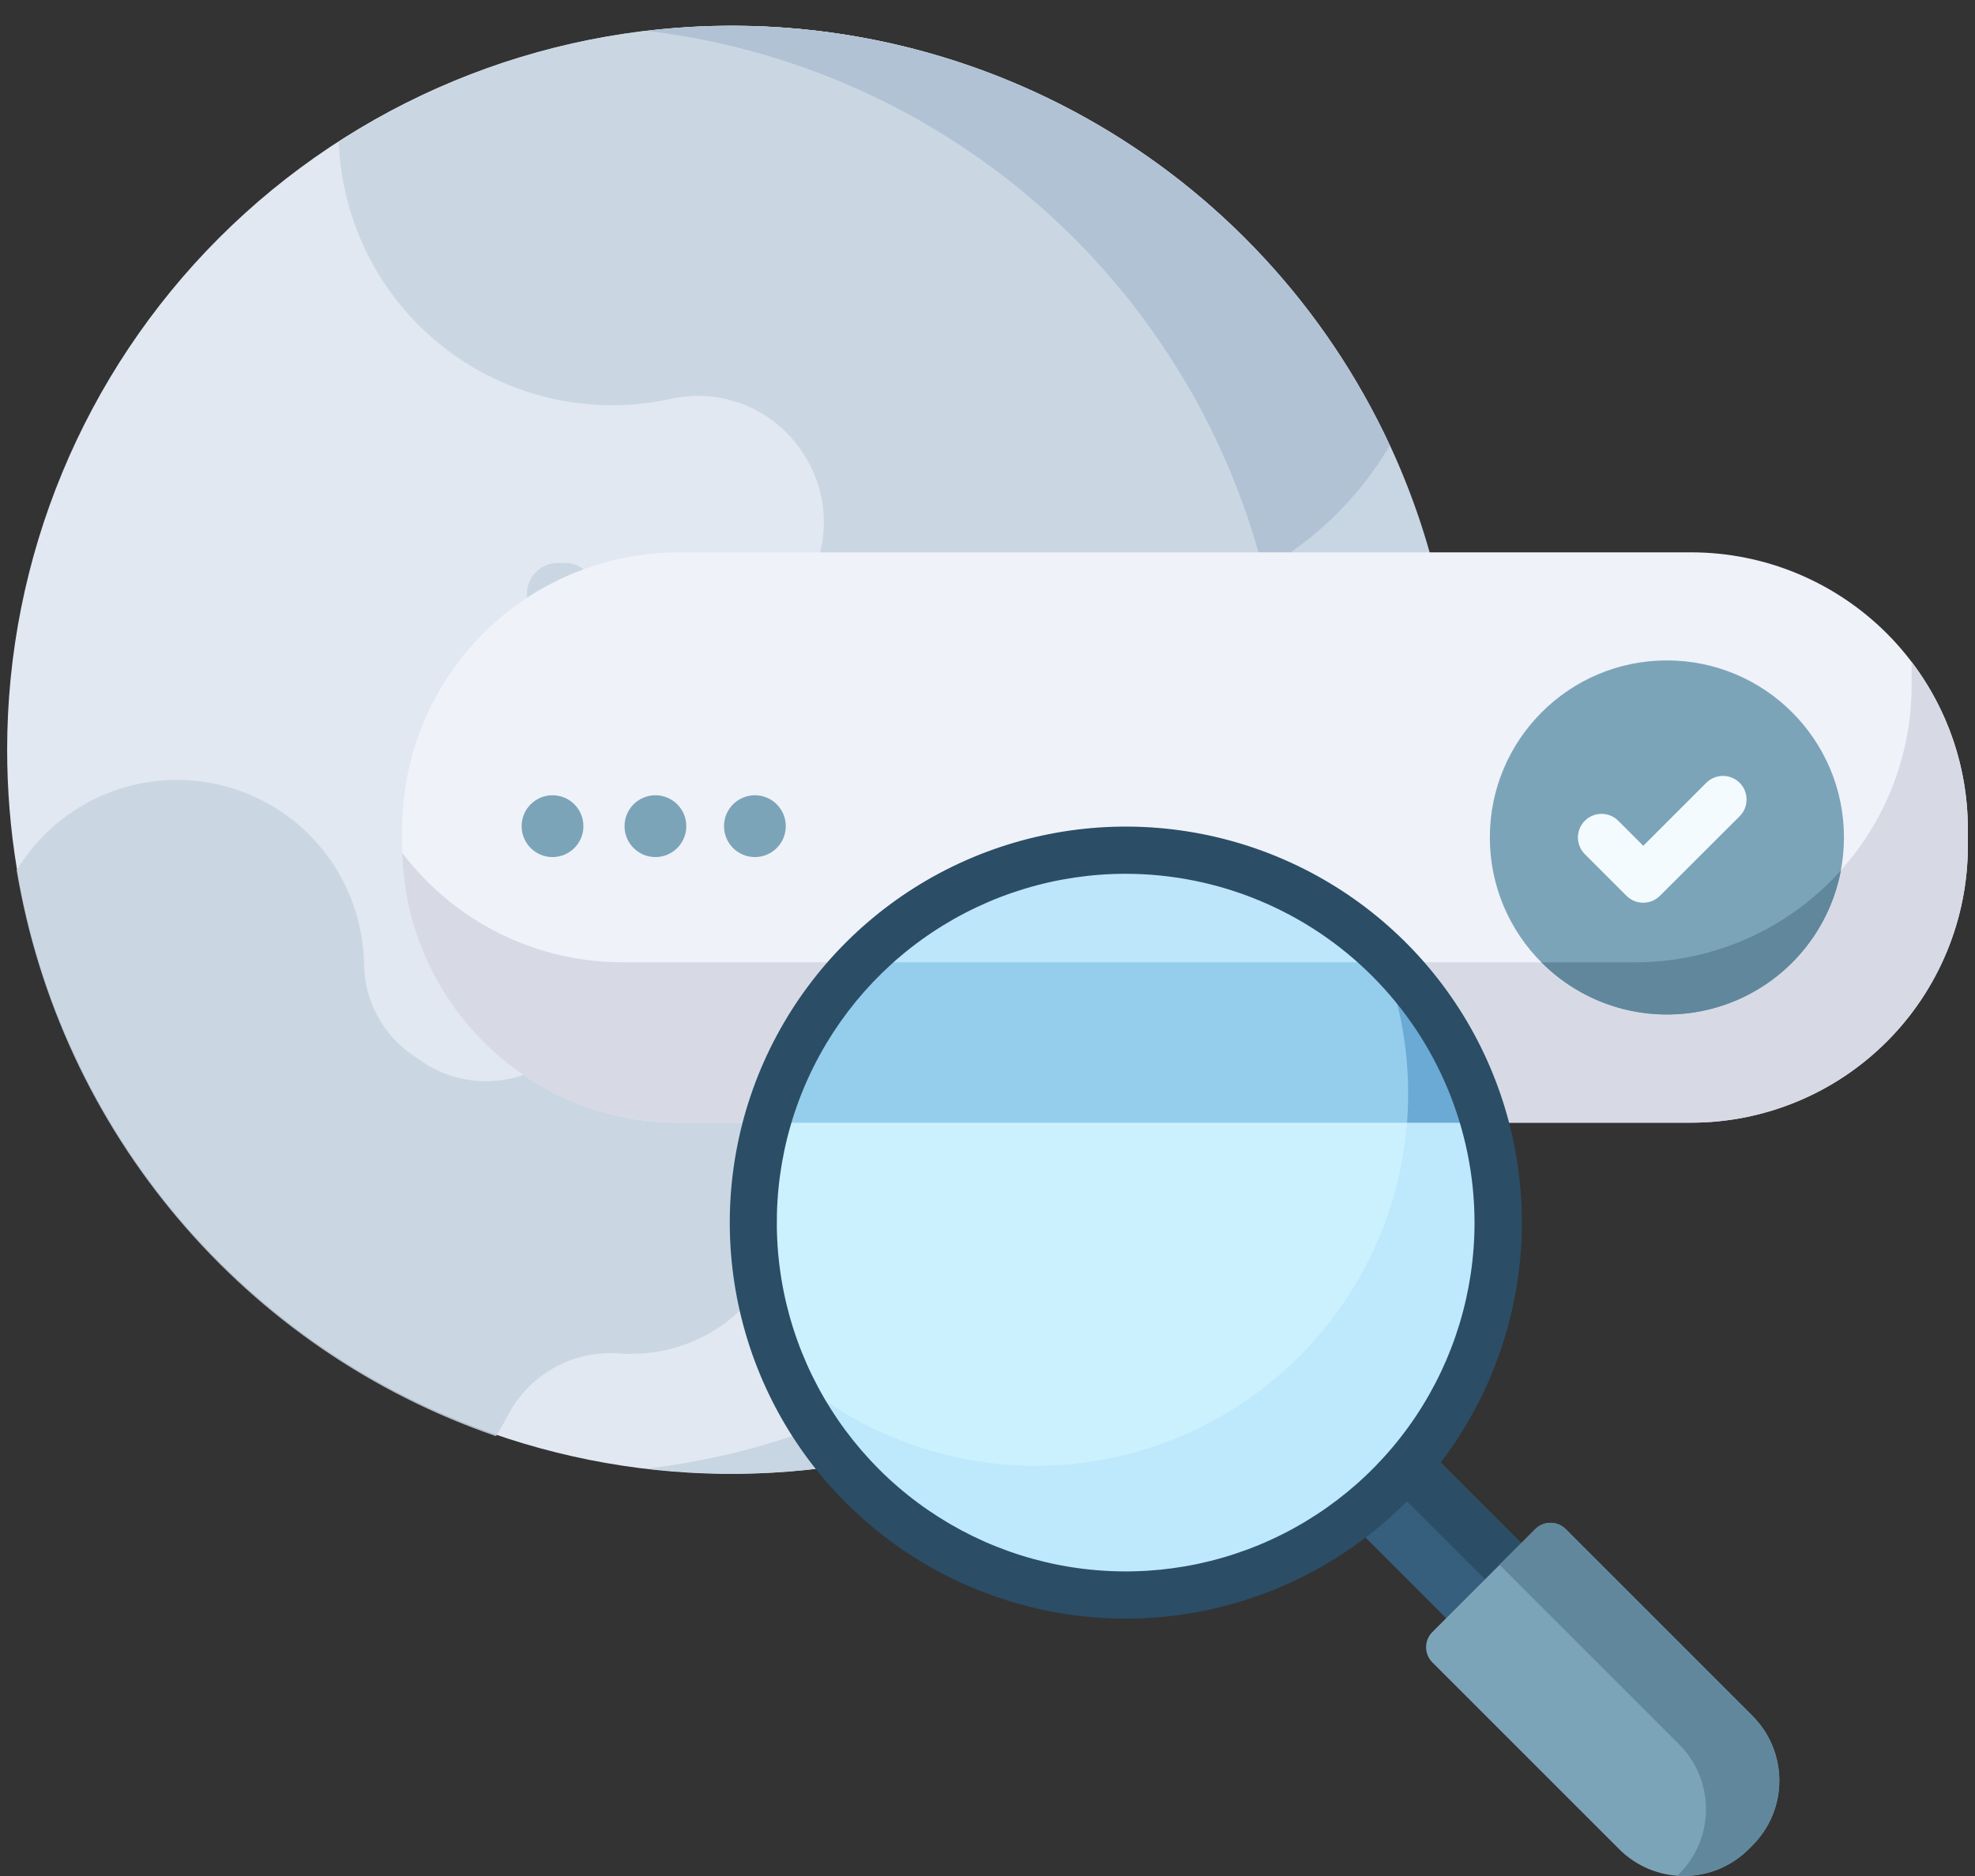 <svg width="60" height="57" viewBox="0 0 60 57" fill="none" xmlns="http://www.w3.org/2000/svg">
<rect x="0" y="0" width="60" height="57" fill="#333333" stroke="none"/>
<g id="icon">
<g id="2">
<g id="2_2">
<path id="&#237;&#140;&#168;&#236;&#138;&#164;_6587-2" d="M44.207 22.777C44.209 28.298 42.135 33.619 38.396 37.681C34.657 41.744 29.527 44.252 24.025 44.707C18.522 45.163 13.05 43.532 8.694 40.139C4.338 36.747 1.417 31.84 0.512 26.393C0.315 25.198 0.217 23.989 0.217 22.777C0.217 16.944 2.534 11.349 6.659 7.224C10.784 3.1 16.378 0.782 22.212 0.782C28.045 0.782 33.64 3.1 37.765 7.224C41.889 11.349 44.207 16.944 44.207 22.777Z" fill="#E1E8F1"/>
</g>
<path id="7" opacity="0.85" d="M40.185 20.855C40.182 21.105 40.081 21.343 39.904 21.519C39.727 21.695 39.487 21.793 39.237 21.793H39.221C39.16 21.793 39.098 21.787 39.038 21.774C38.841 21.731 38.663 21.625 38.53 21.474C38.397 21.322 38.316 21.131 38.298 20.93C38.281 20.729 38.328 20.528 38.433 20.356C38.538 20.183 38.696 20.049 38.883 19.972C38.992 19.929 39.108 19.907 39.225 19.907H39.243C39.493 19.909 39.733 20.009 39.909 20.187C40.086 20.364 40.185 20.605 40.185 20.855Z" fill="#C5D3E1"/>
<path id="6" d="M44.254 22.781C44.253 25.888 43.594 28.959 42.321 31.793C41.047 34.627 39.188 37.159 36.865 39.222C34.542 41.285 31.809 42.833 28.845 43.764C25.88 44.695 22.753 44.987 19.668 44.621C25.014 43.986 29.942 41.412 33.517 37.387C37.092 33.361 39.067 28.164 39.067 22.78C39.067 17.396 37.092 12.199 33.517 8.174C29.942 4.148 25.014 1.574 19.668 0.939C24.276 0.393 28.94 1.318 32.992 3.581C37.044 5.844 40.277 9.329 42.23 13.539C43.572 16.435 44.266 19.59 44.261 22.782L44.254 22.781Z" fill="#C8D5E3"/>
<path id="5" opacity="0.85" d="M19.197 41.137C19.062 41.137 18.927 41.137 18.791 41.119C18.1 41.072 17.41 41.23 16.808 41.573C16.206 41.916 15.718 42.429 15.407 43.048C15.302 43.249 15.189 43.445 15.067 43.636C11.317 42.346 7.984 40.068 5.422 37.041C2.859 34.015 1.16 30.353 0.506 26.442C1.143 25.387 2.107 24.567 3.251 24.107C4.394 23.647 5.657 23.571 6.847 23.891C8.038 24.211 9.093 24.909 9.852 25.88C10.611 26.851 11.035 28.043 11.058 29.276C11.063 29.832 11.204 30.379 11.468 30.869C11.732 31.359 12.112 31.777 12.574 32.087L12.791 32.236C13.358 32.627 14.028 32.841 14.716 32.851C15.405 32.861 16.081 32.667 16.659 32.293C17.287 31.902 17.998 31.662 18.735 31.592C19.471 31.522 20.215 31.624 20.905 31.89C21.596 32.156 22.216 32.578 22.715 33.125C23.215 33.671 23.581 34.325 23.785 35.037C23.988 35.749 24.024 36.498 23.889 37.226C23.753 37.953 23.451 38.64 23.005 39.231C22.56 39.822 21.983 40.301 21.321 40.632C20.658 40.962 19.928 41.134 19.188 41.134L19.197 41.137Z" fill="#C5D3E1"/>
<path id="4" opacity="0.85" d="M42.207 13.536C41.275 15.107 39.949 16.408 38.359 17.308C38.244 17.373 38.128 17.435 38.01 17.496C37.4 17.809 36.885 18.281 36.521 18.862C36.157 19.444 35.957 20.112 35.943 20.798C35.943 21 35.924 21.204 35.901 21.41C35.792 22.299 35.488 23.153 35.011 23.911C34.534 24.67 33.896 25.313 33.141 25.796C32.387 26.278 31.535 26.588 30.647 26.704C29.758 26.819 28.856 26.737 28.003 26.462C27.15 26.188 26.368 25.729 25.714 25.118C25.059 24.507 24.547 23.759 24.215 22.927C23.883 22.095 23.739 21.2 23.793 20.306C23.847 19.412 24.098 18.541 24.528 17.755C24.868 17.159 25.041 16.482 25.027 15.795C25.014 15.109 24.815 14.439 24.452 13.857L24.421 13.807C24.005 13.145 23.396 12.627 22.675 12.325C21.955 12.022 21.158 11.948 20.395 12.114C19.802 12.247 19.197 12.313 18.59 12.312C16.44 12.312 14.374 11.478 12.826 9.985C11.279 8.493 10.371 6.458 10.293 4.309C12.938 2.599 15.919 1.476 19.034 1.017C22.15 0.558 25.328 0.773 28.353 1.648C31.379 2.523 34.181 4.037 36.571 6.087C38.961 8.138 40.883 10.678 42.207 13.536Z" fill="#C5D3E1"/>
<path id="3" d="M42.223 13.538C41.291 15.109 39.965 16.41 38.375 17.31C38.043 16.014 37.593 14.751 37.029 13.538C35.45 10.13 33.024 7.184 29.984 4.979C26.944 2.773 23.39 1.383 19.661 0.939C24.27 0.393 28.933 1.318 32.985 3.581C37.037 5.844 40.27 9.329 42.223 13.539V13.538Z" fill="#B2C2D5"/>
<path id="2_3" opacity="0.85" d="M17.062 18.993H17.048C16.916 19.006 16.783 18.992 16.658 18.951C16.532 18.909 16.416 18.842 16.318 18.753C16.22 18.664 16.141 18.556 16.087 18.435C16.034 18.314 16.006 18.183 16.006 18.05C16.006 17.918 16.034 17.787 16.087 17.666C16.141 17.545 16.22 17.436 16.318 17.348C16.416 17.259 16.532 17.191 16.658 17.15C16.783 17.109 16.916 17.094 17.048 17.107H17.062C17.194 17.094 17.327 17.109 17.452 17.15C17.578 17.191 17.694 17.259 17.792 17.348C17.89 17.436 17.969 17.545 18.023 17.666C18.076 17.787 18.104 17.918 18.104 18.05C18.104 18.183 18.076 18.314 18.023 18.435C17.969 18.556 17.89 18.664 17.792 18.753C17.694 18.842 17.578 18.909 17.452 18.951C17.327 18.992 17.194 19.006 17.062 18.993Z" fill="#C5D3E1"/>
<path id="1" d="M40.191 20.854C40.188 21.104 40.087 21.342 39.91 21.518C39.732 21.694 39.492 21.792 39.243 21.792H39.225C39.164 21.793 39.102 21.786 39.042 21.773C39.014 21.166 38.962 20.565 38.887 19.971C38.996 19.928 39.112 19.906 39.229 19.906H39.247C39.498 19.907 39.737 20.008 39.914 20.185C40.091 20.363 40.191 20.603 40.191 20.854Z" fill="#B2C2D5"/>
</g>
<g id="1_2">
<g id="icon_2">
<g id="2_4">
<g id="Group 12246">
<g id="&#234;&#183;&#184;&#235;&#163;&#185;_11981">
<path id="&#237;&#140;&#168;&#236;&#138;&#164;_6704" d="M51.373 34.11H20.627C18.396 34.11 16.257 33.224 14.68 31.647C13.103 30.069 12.217 27.93 12.217 25.7V25.192C12.217 22.962 13.103 20.823 14.68 19.245C16.257 17.668 18.396 16.782 20.627 16.782H51.373C53.604 16.782 55.743 17.668 57.32 19.245C58.897 20.823 59.783 22.962 59.783 25.192V25.7C59.783 27.93 58.897 30.069 57.32 31.647C55.743 33.224 53.604 34.11 51.373 34.11Z" fill="#EFF2F8"/>
</g>
<path id="&#237;&#140;&#168;&#236;&#138;&#164;_6705" d="M58.074 20.109V20.828C58.074 23.057 57.188 25.195 55.612 26.772C54.037 28.349 51.899 29.236 49.67 29.238H18.924C17.625 29.24 16.344 28.941 15.181 28.364C14.017 27.787 13.004 26.948 12.219 25.913C12.274 28.106 13.184 30.191 14.755 31.723C16.325 33.255 18.432 34.112 20.626 34.112H51.372C52.477 34.113 53.572 33.895 54.593 33.472C55.614 33.049 56.541 32.429 57.322 31.647C58.103 30.866 58.723 29.938 59.145 28.916C59.568 27.895 59.784 26.801 59.784 25.696V25.189C59.785 23.354 59.185 21.569 58.074 20.109Z" fill="#D7DAE5"/>
<g id="&#234;&#183;&#184;&#235;&#163;&#185;_11985">
<g id="&#234;&#183;&#184;&#235;&#163;&#185;_11982">
<path id="&#237;&#131;&#128;&#236;&#155;&#144;_622" d="M16.785 26.041C17.304 26.041 17.724 25.62 17.724 25.102C17.724 24.583 17.304 24.163 16.785 24.163C16.267 24.163 15.847 24.583 15.847 25.102C15.847 25.62 16.267 26.041 16.785 26.041Z" fill="#7CA4B9"/>
</g>
<g id="&#234;&#183;&#184;&#235;&#163;&#185;_12010">
<path id="&#237;&#131;&#128;&#236;&#155;&#144;_622-2" d="M19.911 26.041C20.43 26.041 20.85 25.62 20.85 25.102C20.85 24.583 20.43 24.163 19.911 24.163C19.393 24.163 18.973 24.583 18.973 25.102C18.973 25.62 19.393 26.041 19.911 26.041Z" fill="#7CA4B9"/>
</g>
<g id="&#234;&#183;&#184;&#235;&#163;&#185;_12010_2">
<path id="&#237;&#131;&#128;&#236;&#155;&#144;_622-2_2" d="M22.934 26.041C23.452 26.041 23.872 25.62 23.872 25.102C23.872 24.583 23.452 24.163 22.934 24.163C22.415 24.163 21.995 24.583 21.995 25.102C21.995 25.62 22.415 26.041 22.934 26.041Z" fill="#7CA4B9"/>
</g>
</g>
</g>
<g id="Group 12245">
<g id="&#234;&#183;&#184;&#235;&#163;&#185;_11987">
<path id="&#237;&#131;&#128;&#236;&#155;&#144;_625" d="M50.64 30.824C53.61 30.824 56.019 28.416 56.019 25.445C56.019 22.475 53.61 20.066 50.64 20.066C47.669 20.066 45.261 22.475 45.261 25.445C45.261 28.416 47.669 30.824 50.64 30.824Z" fill="#7CA4B9"/>
</g>
<path id="&#237;&#140;&#168;&#236;&#138;&#164;_6709" d="M55.926 26.446C55.138 27.326 54.173 28.029 53.095 28.511C52.016 28.992 50.849 29.24 49.668 29.238H46.827C47.517 29.933 48.385 30.426 49.335 30.664C50.285 30.902 51.282 30.876 52.219 30.589C53.156 30.302 53.996 29.764 54.649 29.034C55.302 28.304 55.744 27.409 55.926 26.446Z" fill="#61879C"/>
<g id="&#234;&#183;&#184;&#235;&#163;&#185;_11988">
<path id="&#237;&#140;&#168;&#236;&#138;&#164;_6710" d="M49.92 27.428C49.826 27.428 49.733 27.41 49.646 27.374C49.559 27.338 49.479 27.285 49.413 27.218L48.147 25.953C48.013 25.818 47.937 25.636 47.937 25.445C47.937 25.255 48.013 25.073 48.147 24.938C48.282 24.803 48.464 24.728 48.654 24.728C48.845 24.728 49.027 24.803 49.162 24.938L49.922 25.699L51.836 23.785C51.97 23.651 52.153 23.575 52.343 23.575C52.533 23.575 52.716 23.651 52.85 23.785C52.985 23.92 53.06 24.102 53.06 24.293C53.06 24.483 52.985 24.666 52.85 24.8L50.428 27.218C50.361 27.285 50.282 27.338 50.195 27.374C50.108 27.41 50.014 27.428 49.92 27.428Z" fill="#F4FBFF"/>
</g>
</g>
</g>
<g id="1_3">
<g id="2_5">
<g id="&#234;&#183;&#184;&#235;&#163;&#185;_11976">
<path id="&#237;&#140;&#168;&#236;&#138;&#164;_6699" d="M40.331 45.565L42.613 43.283L46.539 47.209L44.256 49.491L40.331 45.565Z" fill="#365E7D"/>
</g>
<g id="&#234;&#183;&#184;&#235;&#163;&#185;_11977">
<path id="&#237;&#140;&#168;&#236;&#138;&#164;_6700" d="M41.513 44.382L42.613 43.282L46.538 47.207L45.438 48.307L41.513 44.382Z" fill="#2B4D66"/>
</g>
<g id="&#234;&#183;&#184;&#235;&#163;&#185;_11978">
<path id="&#237;&#140;&#168;&#236;&#138;&#164;_6701" d="M53.241 56.068L53.123 56.186C52.865 56.444 52.558 56.649 52.221 56.789C51.884 56.928 51.522 57 51.157 57C50.792 57 50.43 56.928 50.093 56.789C49.756 56.649 49.449 56.444 49.191 56.186L43.513 50.508C43.392 50.386 43.324 50.221 43.324 50.049C43.324 49.877 43.392 49.711 43.513 49.589L46.644 46.458C46.767 46.337 46.932 46.269 47.104 46.269C47.276 46.269 47.441 46.337 47.563 46.458L53.241 52.136C53.499 52.394 53.704 52.7 53.844 53.038C53.984 53.375 54.056 53.737 54.056 54.102C54.056 54.467 53.984 54.828 53.844 55.166C53.704 55.503 53.499 55.809 53.241 56.068Z" fill="#7CA4B9"/>
</g>
<path id="&#237;&#140;&#168;&#236;&#138;&#164;_6702" d="M53.239 52.137L47.562 46.459C47.44 46.338 47.274 46.27 47.102 46.27C46.93 46.27 46.765 46.338 46.643 46.459L45.556 47.545L51.013 53.003C51.272 53.261 51.476 53.567 51.616 53.905C51.756 54.242 51.828 54.603 51.828 54.969C51.828 55.334 51.756 55.695 51.616 56.033C51.476 56.37 51.272 56.676 51.013 56.935L50.959 56.989C51.357 57.018 51.756 56.961 52.13 56.822C52.503 56.683 52.843 56.465 53.124 56.183L53.243 56.064C53.762 55.543 54.054 54.836 54.053 54.1C54.053 53.364 53.76 52.658 53.239 52.137Z" fill="#61879C"/>
<g id="&#234;&#183;&#184;&#235;&#163;&#185;_11979">
<path id="&#237;&#140;&#168;&#236;&#138;&#164;_6716" d="M34.199 25.826C36.437 25.826 38.624 26.49 40.485 27.733C42.346 28.977 43.796 30.744 44.653 32.811C45.509 34.879 45.733 37.154 45.296 39.349C44.86 41.544 43.782 43.56 42.2 45.142C40.617 46.725 38.601 47.803 36.406 48.239C34.211 48.676 31.936 48.452 29.868 47.595C27.801 46.739 26.034 45.289 24.79 43.428C23.547 41.567 22.883 39.379 22.883 37.141C22.883 34.14 24.075 31.262 26.198 29.14C28.32 27.018 31.198 25.826 34.199 25.826Z" fill="#CBF1FF"/>
</g>
<g id="&#234;&#183;&#184;&#235;&#163;&#185;_11980">
<path id="&#237;&#140;&#168;&#236;&#138;&#164;_6703" d="M41.905 28.86C42.901 31.246 43.05 33.9 42.327 36.382C41.605 38.864 40.055 41.024 37.934 42.502C35.814 43.981 33.252 44.689 30.673 44.508C28.095 44.328 25.655 43.271 23.761 41.512C24.412 43.071 25.404 44.465 26.664 45.591C27.924 46.717 29.42 47.546 31.042 48.018C32.664 48.49 34.372 48.593 36.039 48.319C37.706 48.045 39.291 47.401 40.677 46.435C42.063 45.469 43.215 44.204 44.048 42.734C44.882 41.265 45.375 39.627 45.493 37.941C45.611 36.256 45.35 34.565 44.729 32.994C44.108 31.422 43.143 30.01 41.905 28.86Z" fill="#BEE8FB"/>
</g>
<g id="&#234;&#183;&#184;&#235;&#163;&#185;_11986">
<path id="&#237;&#140;&#168;&#236;&#138;&#164;_6706" d="M23.293 34.108H45.099C44.435 31.726 43.01 29.628 41.041 28.133C39.072 26.637 36.668 25.828 34.196 25.828C31.724 25.828 29.32 26.637 27.351 28.133C25.382 29.628 23.957 31.726 23.293 34.108Z" fill="#BEE6FB"/>
</g>
<path id="&#237;&#140;&#168;&#236;&#138;&#164;_6707" d="M42.289 29.238H26.106C24.772 30.599 23.804 32.276 23.293 34.112H45.098C44.588 32.277 43.621 30.6 42.289 29.238Z" fill="#94CEEC"/>
<path id="&#237;&#140;&#168;&#236;&#138;&#164;_6708" d="M42.055 29.238C42.535 30.514 42.781 31.866 42.779 33.229C42.779 33.526 42.768 33.819 42.746 34.11H45.102C44.59 32.275 43.623 30.599 42.29 29.238H42.055Z" fill="#6AAAD5"/>
</g>
<g id="1_4">
<path id="&#237;&#140;&#168;&#236;&#138;&#164;_6711" d="M34.198 49.18C31.818 49.179 29.492 48.473 27.514 47.15C25.536 45.827 23.995 43.948 23.085 41.749C22.175 39.55 21.937 37.131 22.402 34.797C22.866 32.464 24.013 30.32 25.696 28.638C27.379 26.956 29.523 25.81 31.857 25.346C34.19 24.882 36.609 25.121 38.808 26.032C41.006 26.942 42.885 28.485 44.207 30.463C45.529 32.442 46.235 34.768 46.235 37.148C46.231 40.338 44.962 43.398 42.705 45.653C40.448 47.909 37.389 49.178 34.198 49.18ZM34.198 26.549C32.102 26.549 30.053 27.171 28.31 28.335C26.567 29.5 25.209 31.155 24.406 33.092C23.604 35.028 23.394 37.159 23.803 39.215C24.212 41.271 25.222 43.159 26.704 44.642C28.186 46.124 30.074 47.133 32.13 47.542C34.186 47.951 36.317 47.741 38.254 46.939C40.19 46.137 41.845 44.779 43.01 43.036C44.175 41.293 44.796 39.244 44.796 37.148C44.793 34.338 43.675 31.644 41.688 29.657C39.702 27.67 37.008 26.552 34.198 26.549Z" fill="#2B4D66"/>
</g>
</g>
</g>
</g>
</g>
</svg>
